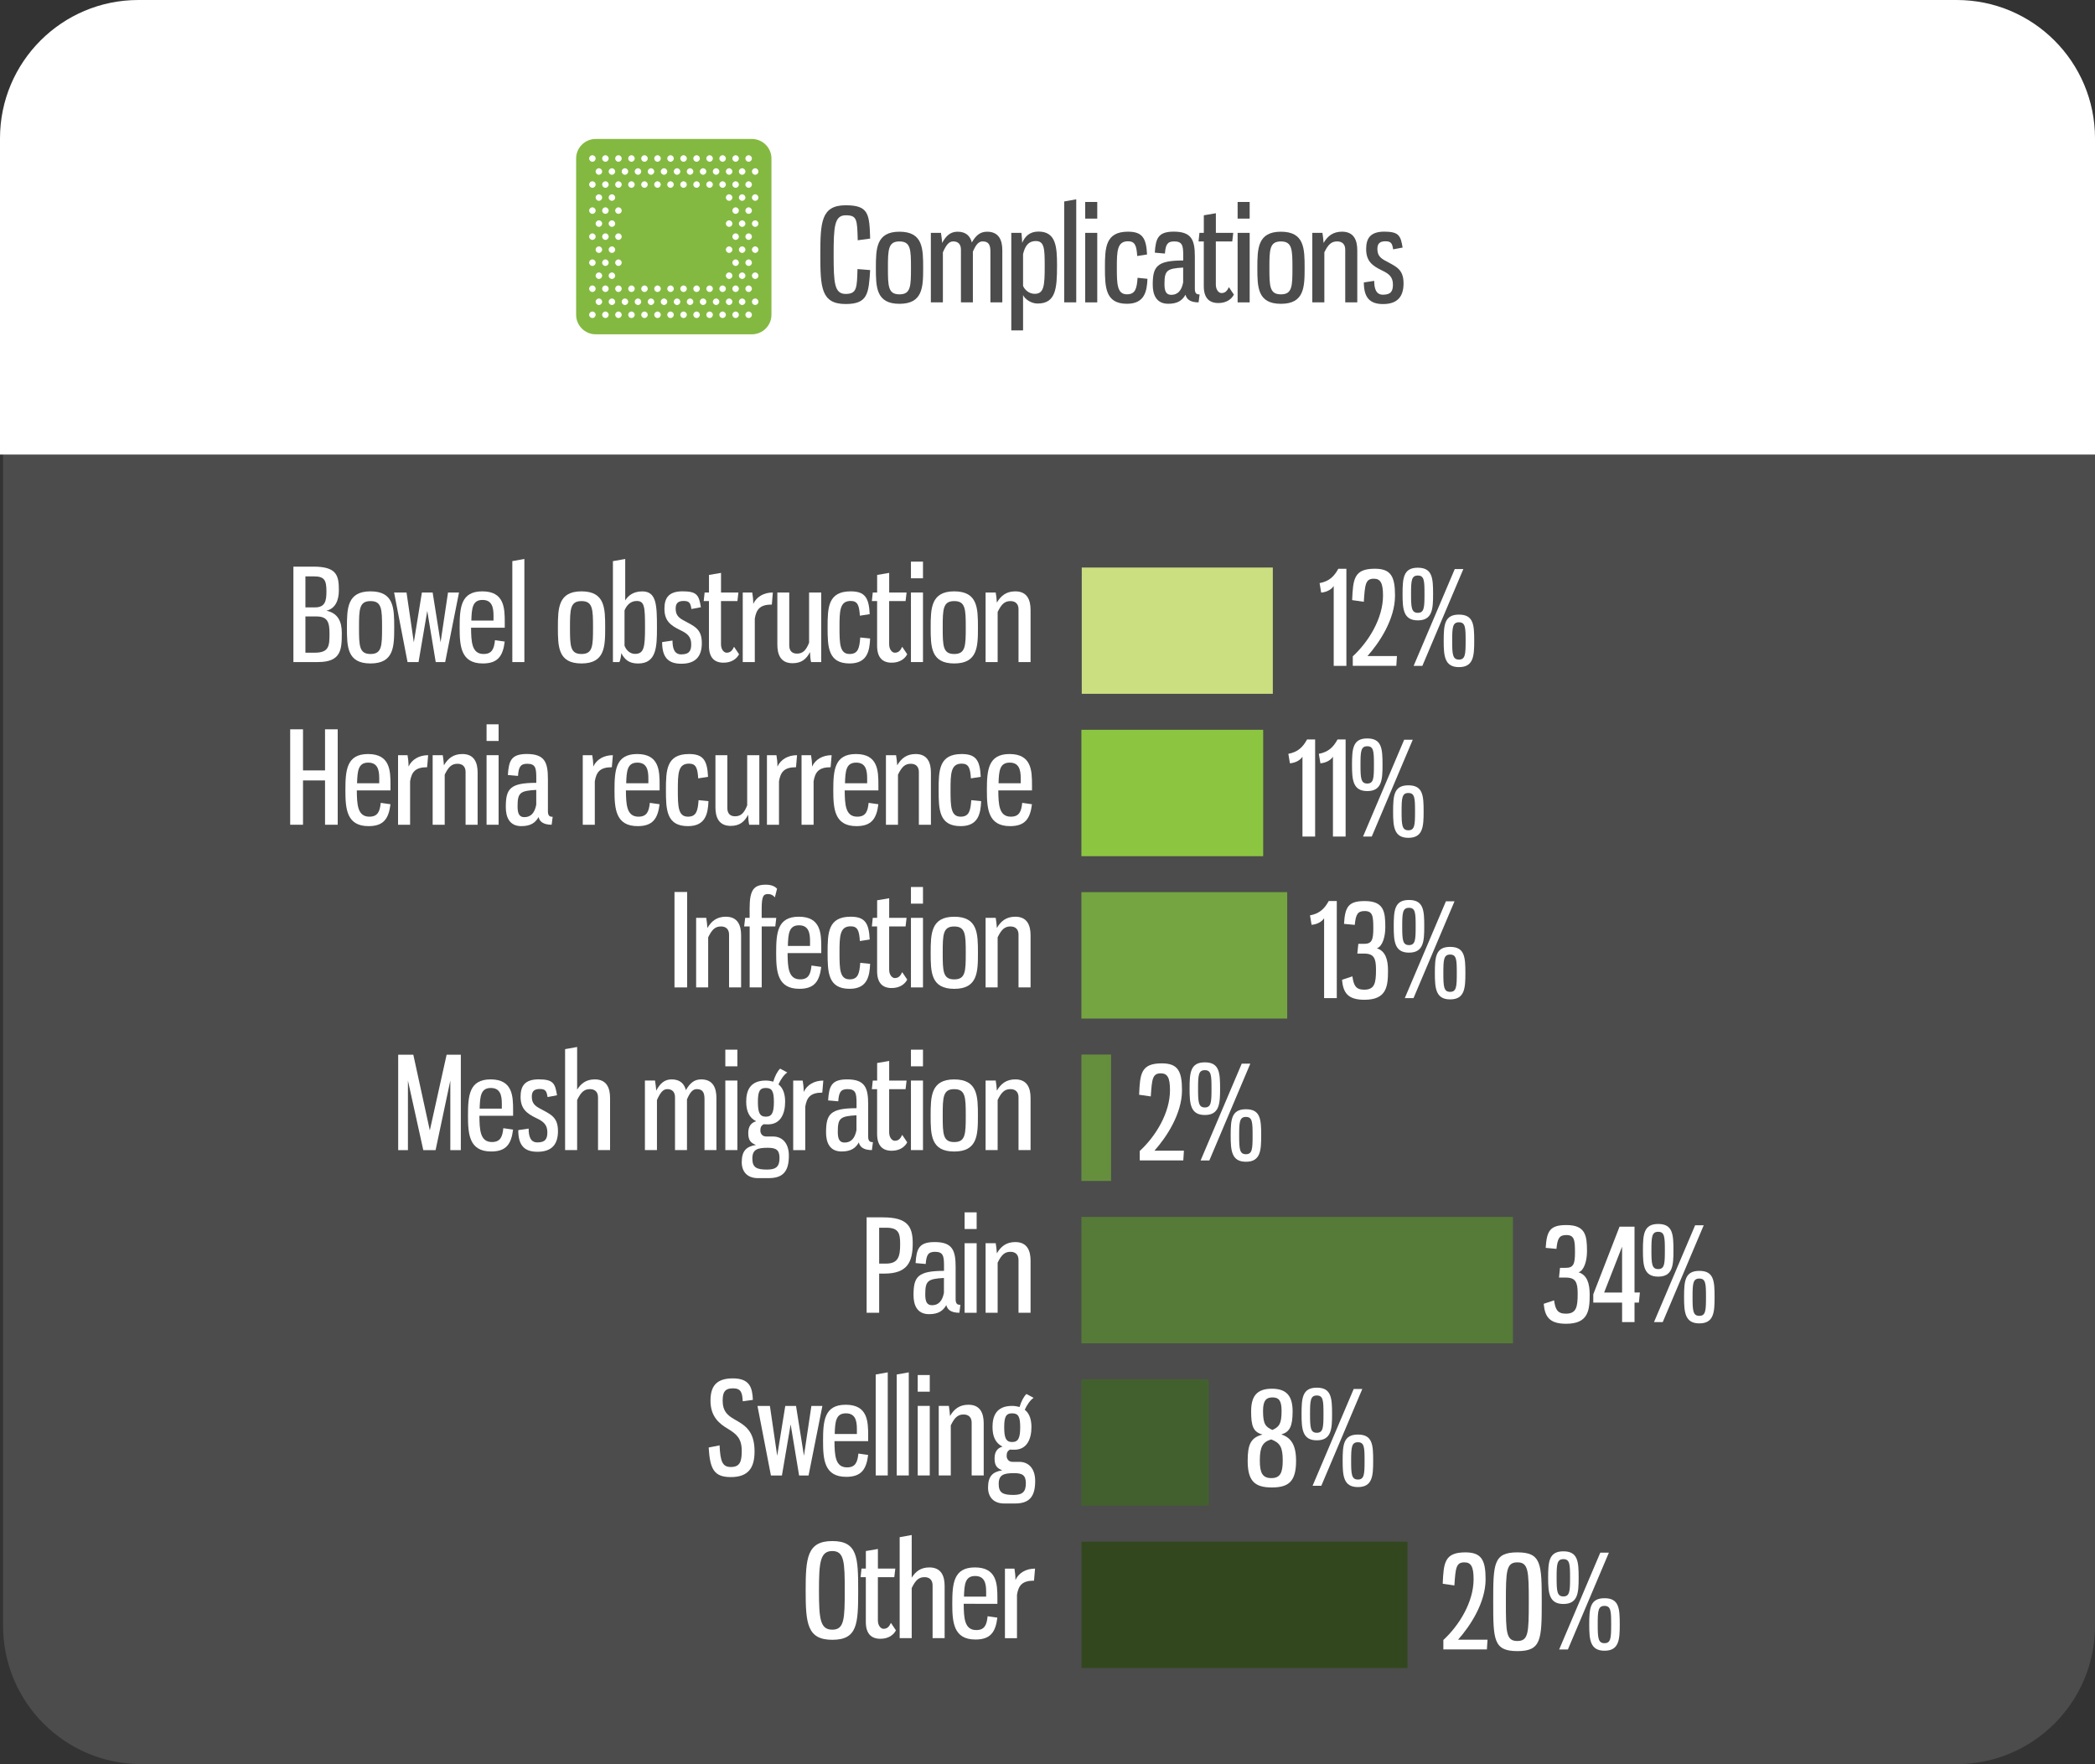 <svg xmlns="http://www.w3.org/2000/svg" xmlns:xlink="http://www.w3.org/1999/xlink" id="Layer_1" x="0px" y="0px" viewBox="0 0 600 505.24" style="enable-background:new 0 0 600 505.24;" xml:space="preserve"><rect x="0" y="0" width="600" height="505.24" fill="#333333" stroke="none"/><style type="text/css">	.st0{fill-rule:evenodd;clip-rule:evenodd;fill:#4C4C4C;}	.st1{fill-rule:evenodd;clip-rule:evenodd;fill:#FFFFFF;}	.st2{fill:#FFFFFF;}	.st3{fill-rule:evenodd;clip-rule:evenodd;fill:#CBDF80;}	.st4{fill-rule:evenodd;clip-rule:evenodd;fill:#8CC640;}	.st5{fill-rule:evenodd;clip-rule:evenodd;fill:#75A541;}	.st6{fill-rule:evenodd;clip-rule:evenodd;fill:#658F3D;}	.st7{fill-rule:evenodd;clip-rule:evenodd;fill:#567A37;}	.st8{fill-rule:evenodd;clip-rule:evenodd;fill:#42602D;}	.st9{fill-rule:evenodd;clip-rule:evenodd;fill:#33471F;}	.st10{fill:#4C4C4C;}	.st11{fill:#84B941;}</style><path id="grey_box" class="st0" d="M40.5,0.88h519.88C582.26,0.88,600,18.62,600,40.5v425.12c0,21.88-17.74,39.62-39.62,39.62H40.5 c-21.88,0-39.62-17.74-39.62-39.62V40.5C0.88,18.62,18.62,0.88,40.5,0.88L40.5,0.88z"></path><path id="white_header" class="st1" d="M39.62,0h520.76C582.26,0,600,17.74,600,39.62v90.55H0V39.62C0,17.74,17.74,0,39.62,0 L39.62,0z"></path><g>	<path class="st2" d="M84.03,162.28h5.76c6.71,0,7.26,2.6,7.26,6.75c0,2.9-0.99,5.25-3.56,5.87c3.26,0.7,4.4,3.04,4.4,6.35  c0,4.7-0.11,8.36-6.82,8.36h-7.04V162.28z M87.48,173.95h2.75c2.93,0,3.26-1.91,3.26-4.62c0-3.19-0.59-4.26-3.6-4.26h-2.42V173.95z   M87.48,186.93h2.64c4.14,0,4.25-1.94,4.25-5.54c0-3.15-0.55-4.84-3.71-4.84h-3.19V186.93z"></path>	<path class="st2" d="M112.9,179.74c0,5.43-0.07,10.27-6.79,10.27s-6.75-4.84-6.75-10.27c0-5.5,0.07-10.38,6.75-10.38  C112.87,169.36,112.9,174.24,112.9,179.74z M102.82,179.74c0,5.25,0.07,7.56,3.3,7.56c3.23,0,3.3-2.31,3.3-7.56  c0-5.28-0.07-7.59-3.3-7.59C102.89,172.15,102.82,174.46,102.82,179.74z"></path>	<path class="st2" d="M120.83,169.69h3.08l2.27,14.27l2.13-14.27h3.15l-3.96,19.92h-2.71l-2.42-14.64l-2.5,14.64h-3.15l-3.85-19.92  h3.56l2.09,14.27L120.83,169.69z"></path>	<path class="st2" d="M144.56,178.24v1.54h-9.65c0.04,4,0.18,7.52,3.59,7.52c2.42,0,3.01-1.5,3.26-3.96l2.79,0.4  c-0.51,4.11-1.94,6.27-6.27,6.27c-6.31,0-6.64-4.99-6.64-10.27c0-5.72,0.33-10.38,6.49-10.38  C144.45,169.36,144.56,174.17,144.56,178.24z M134.99,177.73h6.35v-1.47c0-2.42-0.51-4.44-3.15-4.44  C135.28,171.82,135.1,174.24,134.99,177.73z"></path>	<path class="st2" d="M146.73,189.61v-28.91l3.45-0.62v29.53H146.73z"></path>	<path class="st2" d="M173.32,179.74c0,5.43-0.07,10.27-6.79,10.27s-6.75-4.84-6.75-10.27c0-5.5,0.07-10.38,6.75-10.38  C173.29,169.36,173.32,174.24,173.32,179.74z M163.24,179.74c0,5.25,0.07,7.56,3.3,7.56c3.23,0,3.3-2.31,3.3-7.56  c0-5.28-0.07-7.59-3.3-7.59C163.31,172.15,163.24,174.46,163.24,179.74z"></path>	<path class="st2" d="M179.05,171.97c0.73-1.21,2.16-2.6,4.88-2.6c4.11,0,4.22,3.89,4.22,10.45c0,5.36-0.11,10.2-5.39,10.2  c-2.64,0-3.81-1.1-4.84-2.97c0,0.37-0.18,2.05-0.55,2.57h-1.83v-28.91l3.52-0.62V171.97z M178.86,174.83v10.09  c0.55,1.47,1.72,2.35,3.01,2.35c2.6,0,2.86-1.98,2.86-7.56c0-5.8-0.11-7.59-2.35-7.59C180.66,172.11,179.49,173.25,178.86,174.83z"></path>	<path class="st2" d="M200.73,173.91l-2.71,0.51c-0.26-1.65-0.55-2.31-2.2-2.31c-1.43,0-2.31,0.51-2.31,2.13  c0,1.47,0.44,2.42,2.02,3.3c3.23,1.8,5.47,2.42,5.47,6.64c0,3.78-1.76,5.91-5.87,5.91c-3.71,0-5.5-1.76-5.5-6.2l2.97-0.44  c0,2.13,0.48,3.96,2.5,3.96c2.35,0,2.86-1.1,2.86-2.9c0-2.2-1.17-3.12-3.12-4.04c-2.9-1.39-4.55-2.75-4.55-6.13  c0-3.01,1.14-4.99,5.21-4.99C199.63,169.36,200.18,170.46,200.73,173.91z"></path>	<path class="st2" d="M206.49,169.69h4.99l-0.29,2.46h-4.7v12.36c0,1.5,0.84,2.42,1.61,2.42c1.06,0,1.61-0.59,2.13-1.69l1.43,2.13  c-0.62,1.25-2.09,2.42-4.44,2.42c-2.64,0-4.18-1.47-4.18-4.84v-12.8h-1.5l0.26-2.46h1.25v-5.03l3.45-0.59V169.69z"></path>	<path class="st2" d="M215.44,169.69c0.18,0.99,0.29,2.09,0.29,3.26c0.95-2.05,3.04-3.26,5.61-3.26l-0.29,3.45  c-3.38,0-4.44,1.36-4.88,4.04v12.44h-3.45v-19.92H215.44z"></path>	<path class="st2" d="M231.98,186.75c-1.03,2.02-2.46,3.19-4.99,3.19c-3.48,0-4.36-2.57-4.36-5.32v-14.93h3.41v15.15  c0,1.47,0.73,2.35,2.2,2.35c1.69,0,2.6-0.92,3.48-3.12v-14.38h3.48v19.92h-2.9C232.13,189.1,231.98,187.45,231.98,186.75z"></path>	<path class="st2" d="M249.08,175.89l-2.82,0.44c-0.18-3.01-0.66-4.22-2.64-4.22c-3.12,0-3.19,2.86-3.19,7.56s0.07,7.63,2.9,7.63  c2.46,0,2.82-1.76,3.04-4.73l2.83,0.29c-0.15,3.56-0.81,7.15-5.87,7.15c-6.2,0-6.31-4.77-6.31-10.34c0-5.65,0.11-10.31,6.6-10.31  C247.68,169.36,248.86,171.12,249.08,175.89z"></path>	<path class="st2" d="M254.65,169.69h4.99l-0.29,2.46h-4.7v12.36c0,1.5,0.84,2.42,1.61,2.42c1.06,0,1.61-0.59,2.13-1.69l1.43,2.13  c-0.62,1.25-2.09,2.42-4.44,2.42c-2.64,0-4.18-1.47-4.18-4.84v-12.8h-1.5l0.26-2.46h1.25v-5.03l3.45-0.59V169.69z"></path>	<path class="st2" d="M264.34,165.62h-3.45v-4.77h3.45V165.62z M264.34,189.61h-3.45v-19.92h3.45V189.61z"></path>	<path class="st2" d="M280.08,179.74c0,5.43-0.07,10.27-6.79,10.27s-6.75-4.84-6.75-10.27c0-5.5,0.07-10.38,6.75-10.38  C280.04,169.36,280.08,174.24,280.08,179.74z M269.99,179.74c0,5.25,0.07,7.56,3.3,7.56c3.23,0,3.3-2.31,3.3-7.56  c0-5.28-0.07-7.59-3.3-7.59C270.06,172.15,269.99,174.46,269.99,179.74z"></path>	<path class="st2" d="M285.5,172.59c1.17-2.02,2.75-3.23,5.28-3.23c3.48,0,4.37,2.57,4.37,5.32v14.93h-3.45V174.5  c0-1.47-0.81-2.35-2.31-2.35c-1.69,0-2.6,0.92-3.67,3.12v14.34h-3.45v-19.92h2.9C285.29,170.24,285.47,171.89,285.5,172.59z"></path>	<path class="st2" d="M86.78,208.87v11.77h6.31v-11.77h3.63v27.33h-3.63v-12.69h-6.31v12.69h-3.67v-27.33H86.78z"></path>	<path class="st2" d="M111.84,224.83v1.54h-9.65c0.04,4,0.18,7.52,3.59,7.52c2.42,0,3.01-1.5,3.26-3.96l2.79,0.4  c-0.51,4.11-1.94,6.27-6.27,6.27c-6.31,0-6.64-4.99-6.64-10.27c0-5.72,0.33-10.38,6.49-10.38  C111.73,215.95,111.84,220.76,111.84,224.83z M102.26,224.32h6.35v-1.47c0-2.42-0.51-4.44-3.15-4.44  C102.56,218.41,102.37,220.83,102.26,224.32z"></path>	<path class="st2" d="M116.72,216.28c0.18,0.99,0.29,2.09,0.29,3.26c0.95-2.05,3.04-3.26,5.61-3.26l-0.29,3.45  c-3.38,0-4.44,1.36-4.88,4.04v12.44H114v-19.92H116.72z"></path>	<path class="st2" d="M127.14,219.18c1.17-2.02,2.75-3.23,5.28-3.23c3.48,0,4.37,2.57,4.37,5.32v14.93h-3.45v-15.11  c0-1.47-0.81-2.35-2.31-2.35c-1.69,0-2.6,0.92-3.67,3.12v14.34h-3.45v-19.92h2.9C126.92,216.83,127.1,218.48,127.14,219.18z"></path>	<path class="st2" d="M142.8,212.21h-3.45v-4.77h3.45V212.21z M142.8,236.2h-3.45v-19.92h3.45V236.2z"></path>	<path class="st2" d="M156.92,223.07v9.28c0,1.43,0.66,1.58,1.36,1.58l-0.29,2.27c-2.49,0-3.48-0.99-3.74-2.2  c-0.92,1.61-2.24,2.6-4.95,2.6c-3.49,0-4.44-2.71-4.44-5.43c0-5.21,1.1-6.97,8.73-6.97v-1.5c0-2.79-0.26-3.96-2.6-3.96  c-1.98,0-2.46,0.99-2.64,3.48l-2.9-0.26c0.26-4.15,0.99-6.02,5.46-6.02C156.01,215.95,156.92,218.34,156.92,223.07z M153.59,226.22  c-4.7,0.26-5.36,0.84-5.36,4.73c0,1.98,0.44,3.08,1.94,3.08c1.91,0,2.97-1.28,3.41-3.56V226.22z"></path>	<path class="st2" d="M169.62,216.28c0.18,0.99,0.29,2.09,0.29,3.26c0.95-2.05,3.04-3.26,5.61-3.26l-0.29,3.45  c-3.38,0-4.44,1.36-4.88,4.04v12.44h-3.45v-19.92H169.62z"></path>	<path class="st2" d="M188.91,224.83v1.54h-9.65c0.04,4,0.18,7.52,3.59,7.52c2.42,0,3.01-1.5,3.26-3.96l2.79,0.4  c-0.51,4.11-1.94,6.27-6.27,6.27c-6.31,0-6.64-4.99-6.64-10.27c0-5.72,0.33-10.38,6.49-10.38  C188.8,215.95,188.91,220.76,188.91,224.83z M179.34,224.32h6.35v-1.47c0-2.42-0.51-4.44-3.15-4.44  C179.63,218.41,179.45,220.83,179.34,224.32z"></path>	<path class="st2" d="M202.78,222.48l-2.82,0.44c-0.18-3.01-0.66-4.22-2.64-4.22c-3.12,0-3.19,2.86-3.19,7.56s0.07,7.63,2.9,7.63  c2.46,0,2.82-1.76,3.04-4.73l2.83,0.29c-0.15,3.56-0.81,7.15-5.87,7.15c-6.2,0-6.31-4.77-6.31-10.34c0-5.65,0.11-10.31,6.6-10.31  C201.39,215.95,202.56,217.71,202.78,222.48z"></path>	<path class="st2" d="M214.26,233.34c-1.03,2.02-2.46,3.19-4.99,3.19c-3.48,0-4.37-2.57-4.37-5.32v-14.93h3.41v15.15  c0,1.47,0.73,2.35,2.2,2.35c1.69,0,2.6-0.92,3.48-3.12v-14.38h3.48v19.92h-2.9C214.41,235.69,214.26,234.04,214.26,233.34z"></path>	<path class="st2" d="M222.37,216.28c0.18,0.99,0.29,2.09,0.29,3.26c0.95-2.05,3.04-3.26,5.61-3.26l-0.29,3.45  c-3.38,0-4.44,1.36-4.88,4.04v12.44h-3.45v-19.92H222.37z"></path>	<path class="st2" d="M232.28,216.28c0.18,0.99,0.29,2.09,0.29,3.26c0.95-2.05,3.04-3.26,5.61-3.26l-0.29,3.45  c-3.38,0-4.44,1.36-4.88,4.04v12.44h-3.45v-19.92H232.28z"></path>	<path class="st2" d="M251.57,224.83v1.54h-9.65c0.04,4,0.18,7.52,3.59,7.52c2.42,0,3.01-1.5,3.26-3.96l2.79,0.4  c-0.51,4.11-1.94,6.27-6.27,6.27c-6.31,0-6.64-4.99-6.64-10.27c0-5.72,0.33-10.38,6.49-10.38  C251.46,215.95,251.57,220.76,251.57,224.83z M242,224.32h6.35v-1.47c0-2.42-0.51-4.44-3.15-4.44  C242.29,218.41,242.11,220.83,242,224.32z"></path>	<path class="st2" d="M256.96,219.18c1.17-2.02,2.75-3.23,5.28-3.23c3.48,0,4.37,2.57,4.37,5.32v14.93h-3.45v-15.11  c0-1.47-0.81-2.35-2.31-2.35c-1.69,0-2.6,0.92-3.67,3.12v14.34h-3.45v-19.92h2.9C256.74,216.83,256.93,218.48,256.96,219.18z"></path>	<path class="st2" d="M280.88,222.48l-2.82,0.44c-0.18-3.01-0.66-4.22-2.64-4.22c-3.12,0-3.19,2.86-3.19,7.56s0.07,7.63,2.9,7.63  c2.46,0,2.82-1.76,3.04-4.73l2.83,0.29c-0.15,3.56-0.81,7.15-5.87,7.15c-6.2,0-6.31-4.77-6.31-10.34c0-5.65,0.11-10.31,6.6-10.31  C279.49,215.95,280.66,217.71,280.88,222.48z"></path>	<path class="st2" d="M295.56,224.83v1.54h-9.65c0.04,4,0.18,7.52,3.59,7.52c2.42,0,3.01-1.5,3.26-3.96l2.79,0.4  c-0.51,4.11-1.94,6.27-6.27,6.27c-6.31,0-6.64-4.99-6.64-10.27c0-5.72,0.33-10.38,6.49-10.38  C295.45,215.95,295.56,220.76,295.56,224.83z M285.98,224.32h6.35v-1.47c0-2.42-0.51-4.44-3.15-4.44  C286.28,218.41,286.09,220.83,285.98,224.32z"></path>	<path class="st2" d="M196.8,255.46v27.33h-3.63v-27.33H196.8z"></path>	<path class="st2" d="M202.6,265.77c1.17-2.02,2.75-3.23,5.28-3.23c3.48,0,4.37,2.57,4.37,5.32v14.93h-3.45v-15.11  c0-1.47-0.81-2.35-2.31-2.35c-1.69,0-2.6,0.92-3.67,3.12v14.34h-3.45v-19.92h2.9C202.38,263.42,202.56,265.07,202.6,265.77z"></path>	<path class="st2" d="M222.04,265.33h-3.89v17.46h-3.45v-17.46h-1.58l0.29-2.46h1.28v-2.79c0-5.28,1.25-6.71,4.66-6.71  c1.65,0,2.68,0.55,3.19,1.17l-0.62,2.46c-0.48-0.59-1.1-0.95-1.91-0.95c-1.39,0-1.87,0.55-1.87,4.37v2.46h4.18L222.04,265.33z"></path>	<path class="st2" d="M235.21,271.42v1.54h-9.65c0.04,4,0.18,7.52,3.59,7.52c2.42,0,3.01-1.5,3.26-3.96l2.79,0.4  c-0.51,4.11-1.94,6.27-6.27,6.27c-6.31,0-6.64-4.99-6.64-10.27c0-5.72,0.33-10.38,6.49-10.38  C235.1,262.54,235.21,267.35,235.21,271.42z M225.64,270.91h6.35v-1.47c0-2.42-0.51-4.44-3.15-4.44  C225.93,265,225.75,267.42,225.64,270.91z"></path>	<path class="st2" d="M249.08,269.07l-2.82,0.44c-0.18-3.01-0.66-4.22-2.64-4.22c-3.12,0-3.19,2.86-3.19,7.56s0.07,7.63,2.9,7.63  c2.46,0,2.82-1.76,3.04-4.73l2.83,0.29c-0.15,3.56-0.81,7.15-5.87,7.15c-6.2,0-6.31-4.77-6.31-10.34c0-5.65,0.11-10.31,6.6-10.31  C247.68,262.54,248.86,264.31,249.08,269.07z"></path>	<path class="st2" d="M254.65,262.87h4.99l-0.29,2.46h-4.7v12.36c0,1.5,0.84,2.42,1.61,2.42c1.06,0,1.61-0.59,2.13-1.69l1.43,2.13  c-0.62,1.25-2.09,2.42-4.44,2.42c-2.64,0-4.18-1.47-4.18-4.84v-12.8h-1.5l0.26-2.46h1.25v-5.03l3.45-0.59V262.87z"></path>	<path class="st2" d="M264.34,258.8h-3.45v-4.77h3.45V258.8z M264.34,282.79h-3.45v-19.92h3.45V282.79z"></path>	<path class="st2" d="M280.08,272.93c0,5.43-0.07,10.27-6.79,10.27s-6.75-4.84-6.75-10.27c0-5.5,0.07-10.38,6.75-10.38  C280.04,262.54,280.08,267.42,280.08,272.93z M269.99,272.93c0,5.25,0.07,7.56,3.3,7.56c3.23,0,3.3-2.31,3.3-7.56  c0-5.28-0.07-7.59-3.3-7.59C270.06,265.33,269.99,267.64,269.99,272.93z"></path>	<path class="st2" d="M285.5,265.77c1.17-2.02,2.75-3.23,5.28-3.23c3.48,0,4.37,2.57,4.37,5.32v14.93h-3.45v-15.11  c0-1.47-0.81-2.35-2.31-2.35c-1.69,0-2.6,0.92-3.67,3.12v14.34h-3.45v-19.92h2.9C285.29,263.42,285.47,265.07,285.5,265.77z"></path>	<path class="st2" d="M116.83,309.47v19.92h-2.79v-27.33h4.33l4.73,21.68l4.81-21.68h4.07v27.33h-3.01v-19.92l-4.22,19.92h-3.52  L116.83,309.47z"></path>	<path class="st2" d="M146.95,318.01v1.54h-9.65c0.04,4,0.18,7.52,3.59,7.52c2.42,0,3.01-1.5,3.26-3.96l2.79,0.4  c-0.51,4.11-1.94,6.27-6.27,6.27c-6.31,0-6.64-4.99-6.64-10.27c0-5.72,0.33-10.38,6.49-10.38  C146.84,309.14,146.95,313.94,146.95,318.01z M137.37,317.5h6.35v-1.47c0-2.42-0.51-4.44-3.15-4.44  C137.67,311.59,137.48,314.01,137.37,317.5z"></path>	<path class="st2" d="M159.53,313.68l-2.71,0.51c-0.26-1.65-0.55-2.31-2.2-2.31c-1.43,0-2.31,0.51-2.31,2.13  c0,1.47,0.44,2.42,2.02,3.3c3.23,1.8,5.47,2.42,5.47,6.64c0,3.78-1.76,5.91-5.87,5.91c-3.71,0-5.5-1.76-5.5-6.2l2.97-0.44  c0,2.13,0.48,3.96,2.5,3.96c2.35,0,2.86-1.1,2.86-2.9c0-2.2-1.17-3.12-3.12-4.04c-2.9-1.39-4.55-2.75-4.55-6.13  c0-3.01,1.14-4.99,5.21-4.99C158.43,309.14,158.98,310.23,159.53,313.68z"></path>	<path class="st2" d="M171.27,329.38v-15.11c0-1.47-0.81-2.35-2.31-2.35c-1.69,0-2.6,0.92-3.67,3.12v14.34h-3.45v-28.91l3.45-0.62  v12.21c1.1-1.72,2.53-2.93,5.06-2.93c3.48,0,4.37,2.57,4.37,5.32v14.93H171.27z"></path>	<path class="st2" d="M196.73,329.38h-3.41v-15.11c0-1.5-0.77-2.35-2.2-2.35c-1.14,0-1.94,0.81-2.97,3.12v14.34h-3.45v-19.92h2.9  c0.11,0.88,0.29,1.87,0.33,2.9c1.14-2.09,2.38-3.23,4.44-3.23c2.49,0,3.63,1.36,4.07,3.08c1.14-1.98,2.35-3.08,4.37-3.08  c3.49,0,4.37,2.57,4.37,5.32v14.93h-3.41v-14.56c0-1.87-0.48-2.9-2.2-2.9c-1.1,0-1.87,0.73-2.82,2.93V329.38z"></path>	<path class="st2" d="M211.18,305.39h-3.45v-4.77h3.45V305.39z M211.18,329.38h-3.45v-19.92h3.45V329.38z"></path>	<path class="st2" d="M219.99,322.01c-0.44,0-0.88,0-1.28-0.04c-0.66,0.37-0.95,0.84-0.95,1.8c0,0.84,0.51,1.72,1.72,1.72h1.94  c2.35,0,4.51,1.61,4.51,5.5c0,4.62-1.8,6.42-5.8,6.42h-3.08c-3.12,0-4.62-1.94-4.62-4.55c0-3.26,1.32-4.51,4.07-4.95  c-1.47-0.59-2.2-1.28-2.2-3.41c0-1.91,0.81-2.97,2.27-3.38c-2.05-1.03-2.86-2.97-2.86-5.61c0-3.01,0.99-6.05,5.61-6.05  c0.81,0,1.54,0.15,2.13,0.33c0.48-1.58,1.17-2.97,1.98-3.74l2.05,1.1c-0.99,0.66-1.94,2.09-2.53,3.41  c1.47,1.14,1.91,3.08,1.91,4.95C224.87,318.97,223.54,322.01,219.99,322.01z M219.69,334.96c2.64,0,3.56-0.92,3.56-3.34  c0-2.35-1.06-2.9-3.38-2.9c-2.97,0-4.4,0.48-4.4,3.08S216.72,334.96,219.69,334.96z M221.64,315.59c0-3.01-0.51-4-2.31-4  s-2.27,1.06-2.27,4c0,2.97,0.48,4.22,2.27,4.22C221.09,319.81,221.64,318.64,221.64,315.59z"></path>	<path class="st2" d="M229.89,309.47c0.18,0.99,0.29,2.09,0.29,3.26c0.95-2.05,3.04-3.26,5.61-3.26l-0.29,3.45  c-3.38,0-4.44,1.36-4.88,4.04v12.44h-3.45v-19.92H229.89z"></path>	<path class="st2" d="M248.64,316.25v9.28c0,1.43,0.66,1.58,1.36,1.58l-0.29,2.27c-2.49,0-3.48-0.99-3.74-2.2  c-0.92,1.61-2.24,2.6-4.95,2.6c-3.49,0-4.44-2.71-4.44-5.43c0-5.21,1.1-6.97,8.73-6.97v-1.5c0-2.79-0.26-3.96-2.6-3.96  c-1.98,0-2.46,0.99-2.64,3.49l-2.9-0.26c0.26-4.15,0.99-6.02,5.46-6.02C247.72,309.14,248.64,311.52,248.64,316.25z M245.3,319.41  c-4.7,0.26-5.36,0.84-5.36,4.73c0,1.98,0.44,3.08,1.94,3.08c1.91,0,2.97-1.28,3.41-3.56V319.41z"></path>	<path class="st2" d="M254.65,309.47h4.99l-0.29,2.46h-4.7v12.36c0,1.5,0.84,2.42,1.61,2.42c1.06,0,1.61-0.59,2.13-1.69l1.43,2.13  c-0.62,1.25-2.09,2.42-4.44,2.42c-2.64,0-4.18-1.47-4.18-4.84v-12.8h-1.5l0.26-2.46h1.25v-5.03l3.45-0.59V309.47z"></path>	<path class="st2" d="M264.34,305.39h-3.45v-4.77h3.45V305.39z M264.34,329.38h-3.45v-19.92h3.45V329.38z"></path>	<path class="st2" d="M280.07,319.52c0,5.43-0.07,10.27-6.79,10.27s-6.75-4.84-6.75-10.27c0-5.5,0.07-10.38,6.75-10.38  C280.04,309.14,280.07,314.01,280.07,319.52z M269.99,319.52c0,5.25,0.07,7.56,3.3,7.56c3.23,0,3.3-2.31,3.3-7.56  c0-5.28-0.07-7.59-3.3-7.59C270.06,311.92,269.99,314.23,269.99,319.52z"></path>	<path class="st2" d="M285.5,312.36c1.17-2.02,2.75-3.23,5.28-3.23c3.48,0,4.37,2.57,4.37,5.32v14.93h-3.45v-15.11  c0-1.47-0.81-2.35-2.31-2.35c-1.69,0-2.6,0.92-3.67,3.12v14.34h-3.45v-19.92h2.9C285.29,310.02,285.47,311.67,285.5,312.36z"></path>	<path class="st2" d="M252.93,348.65c6.93,0,8.47,2.57,8.47,7.41c0,5.39-1.54,8.69-8.11,8.69h-1.5v11.22h-3.59v-27.33H252.93z   M251.79,351.62v10.27h1.94c3.56,0,4.07-2.05,4.07-5.58c0-3.08-0.4-4.7-4-4.7H251.79z"></path>	<path class="st2" d="M273.69,362.84v9.28c0,1.43,0.66,1.58,1.36,1.58l-0.29,2.27c-2.49,0-3.48-0.99-3.74-2.2  c-0.92,1.61-2.24,2.6-4.95,2.6c-3.49,0-4.44-2.71-4.44-5.43c0-5.21,1.1-6.97,8.73-6.97v-1.5c0-2.79-0.26-3.96-2.6-3.96  c-1.98,0-2.46,0.99-2.64,3.49l-2.9-0.26c0.26-4.15,0.99-6.02,5.46-6.02C272.78,355.72,273.69,358.11,273.69,362.84z M270.35,366  c-4.7,0.26-5.36,0.84-5.36,4.73c0,1.98,0.44,3.08,1.94,3.08c1.91,0,2.97-1.28,3.41-3.56V366z"></path>	<path class="st2" d="M279.71,351.98h-3.45v-4.77h3.45V351.98z M279.71,375.97h-3.45v-19.92h3.45V375.97z"></path>	<path class="st2" d="M285.5,358.95c1.17-2.02,2.75-3.23,5.28-3.23c3.48,0,4.37,2.57,4.37,5.32v14.93h-3.45v-15.11  c0-1.47-0.81-2.35-2.31-2.35c-1.69,0-2.6,0.92-3.67,3.12v14.34h-3.45v-19.92h2.9C285.29,356.61,285.47,358.26,285.5,358.95z"></path>	<path class="st2" d="M215.62,400.92l-2.9,0.4c-0.15-2.38-0.4-3.71-2.82-3.71c-2.53,0-2.93,1.39-2.93,3.63  c0,2.83,1.32,4.07,3.3,5.21c2.94,1.69,5.83,3.19,5.83,9.24c0,4.7-1.8,7.34-6.79,7.34c-4.84,0-5.98-2.31-6.35-8.47l3.12-0.62  c0.22,4.62,0.81,6.2,3.23,6.2c2.6,0,3.12-1.54,3.12-4.58c0-3.56-1.43-4.81-3.89-6.31c-2.6-1.54-5.06-3.56-5.06-8.11  c0-3.89,1.47-6.38,6.38-6.38C214.78,394.76,215.47,397.47,215.62,400.92z"></path>	<path class="st2" d="M224.9,402.65h3.08l2.27,14.27l2.13-14.27h3.15l-3.96,19.92h-2.71l-2.42-14.64l-2.5,14.64h-3.15l-3.85-19.92  h3.56l2.09,14.27L224.9,402.65z"></path>	<path class="st2" d="M248.64,411.19v1.54h-9.65c0.04,4,0.18,7.52,3.59,7.52c2.42,0,3.01-1.5,3.26-3.96l2.79,0.4  c-0.51,4.11-1.94,6.27-6.27,6.27c-6.31,0-6.64-4.99-6.64-10.27c0-5.72,0.33-10.38,6.49-10.38  C248.53,402.31,248.64,407.12,248.64,411.19z M239.06,410.68h6.35v-1.47c0-2.42-0.51-4.44-3.15-4.44  C239.36,404.77,239.17,407.19,239.06,410.68z"></path>	<path class="st2" d="M250.8,422.56v-28.91l3.45-0.62v29.53H250.8z"></path>	<path class="st2" d="M256.82,422.56v-28.91l3.45-0.62v29.53H256.82z"></path>	<path class="st2" d="M266.28,398.57h-3.45v-4.77h3.45V398.57z M266.28,422.56h-3.45v-19.92h3.45V422.56z"></path>	<path class="st2" d="M272.08,405.54c1.17-2.02,2.75-3.23,5.28-3.23c3.48,0,4.37,2.57,4.37,5.32v14.93h-3.45v-15.11  c0-1.47-0.81-2.35-2.31-2.35c-1.69,0-2.6,0.92-3.67,3.12v14.34h-3.45v-19.92h2.9C271.86,403.2,272.04,404.85,272.08,405.54z"></path>	<path class="st2" d="M290.53,415.19c-0.44,0-0.88,0-1.28-0.04c-0.66,0.37-0.95,0.84-0.95,1.8c0,0.84,0.51,1.72,1.72,1.72h1.94  c2.35,0,4.51,1.61,4.51,5.5c0,4.62-1.8,6.42-5.8,6.42h-3.08c-3.12,0-4.62-1.94-4.62-4.55c0-3.26,1.32-4.51,4.07-4.95  c-1.47-0.59-2.2-1.28-2.2-3.41c0-1.91,0.81-2.97,2.27-3.38c-2.05-1.03-2.86-2.97-2.86-5.61c0-3.01,0.99-6.05,5.61-6.05  c0.81,0,1.54,0.15,2.13,0.33c0.48-1.58,1.17-2.97,1.98-3.74l2.05,1.1c-0.99,0.66-1.94,2.09-2.53,3.41  c1.47,1.14,1.91,3.08,1.91,4.95C295.41,412.15,294.09,415.19,290.53,415.19z M290.24,428.14c2.64,0,3.56-0.92,3.56-3.34  c0-2.35-1.06-2.9-3.38-2.9c-2.97,0-4.4,0.48-4.4,3.08S287.27,428.14,290.24,428.14z M292.18,408.77c0-3.01-0.51-4-2.31-4  s-2.27,1.06-2.27,4c0,2.97,0.48,4.22,2.27,4.22C291.63,412.99,292.18,411.82,292.18,408.77z"></path>	<path class="st2" d="M245.78,455.51c0,9.54-0.18,14.12-7.41,14.12s-7.63-4.77-7.63-14.12c0-9.28,0.4-14.16,7.63-14.16  S245.78,446.05,245.78,455.51z M234.55,455.51c0,8.11,0.33,11.22,3.82,11.22c3.45,0,3.56-3.12,3.56-11.22  c0-8.07-0.11-11.3-3.56-11.3C234.88,444.21,234.55,447.48,234.55,455.51z"></path>	<path class="st2" d="M251.42,449.24h4.99l-0.29,2.46h-4.7v12.36c0,1.5,0.84,2.42,1.61,2.42c1.06,0,1.61-0.59,2.13-1.69l1.43,2.13  c-0.62,1.25-2.09,2.42-4.44,2.42c-2.64,0-4.18-1.47-4.18-4.84v-12.8h-1.5l0.26-2.46h1.25v-5.03l3.45-0.59V449.24z"></path>	<path class="st2" d="M267.09,469.15v-15.11c0-1.47-0.81-2.35-2.31-2.35c-1.69,0-2.6,0.92-3.67,3.12v14.34h-3.45v-28.91l3.45-0.62  v12.21c1.1-1.72,2.53-2.93,5.06-2.93c3.48,0,4.37,2.57,4.37,5.32v14.93H267.09z"></path>	<path class="st2" d="M285.65,457.78v1.54H276c0.04,4,0.18,7.52,3.59,7.52c2.42,0,3.01-1.5,3.26-3.96l2.79,0.4  c-0.51,4.11-1.94,6.27-6.27,6.27c-6.31,0-6.64-4.99-6.64-10.27c0-5.72,0.33-10.38,6.49-10.38  C285.54,448.91,285.65,453.71,285.65,457.78z M276.08,457.27h6.35v-1.47c0-2.42-0.51-4.44-3.15-4.44  C276.37,451.36,276.19,453.78,276.08,457.27z"></path>	<path class="st2" d="M290.53,449.24c0.18,0.99,0.29,2.09,0.29,3.26c0.95-2.05,3.04-3.26,5.61-3.26l-0.29,3.45  c-3.38,0-4.44,1.36-4.88,4.04v12.44h-3.45v-19.92H290.53z"></path></g><g>	<path class="st2" d="M377.93,167c2.68-0.51,4.11-1.83,5.36-4.11h2.31v27.81h-3.63v-22.89c-0.48,0.84-1.8,1.76-3.59,1.91L377.93,167  z"></path>	<path class="st2" d="M390.59,172.35l-3.34-0.48c0.26-5.98,0.48-8.99,6.49-8.99c4.58,0,5.79,2.16,5.79,7.7  c0,6.71-4.4,13.39-7.89,17.31h8.44l-0.18,2.79h-12.47v-2.71c4.55-4.18,8.66-10.89,8.66-17.39c0-3.63-0.73-4.84-2.64-4.84  C391.06,165.75,390.92,167.37,390.59,172.35z"></path>	<path class="st2" d="M410.43,170.15c0,4.25-0.18,7.52-4.37,7.52c-4.15,0-4.37-3.27-4.37-7.52c0-4.59,0.22-7.56,4.37-7.56  C410.25,162.6,410.43,165.57,410.43,170.15z M404.12,170.15c0,3.81,0.11,5.36,1.94,5.36s1.91-1.54,1.91-5.36  c0-3.85-0.07-5.32-1.91-5.32S404.12,166.3,404.12,170.15z M404.86,190.7l11.78-27.73h2.46l-11.74,27.73H404.86z M422.21,183.54  c0,4.29-0.18,7.52-4.37,7.52c-4.14,0-4.37-3.23-4.37-7.52c0-4.59,0.22-7.52,4.37-7.52C422.03,176.02,422.21,178.96,422.21,183.54z   M415.9,183.54c0,3.81,0.11,5.36,1.94,5.36c1.83,0,1.91-1.54,1.91-5.36c0-3.85-0.07-5.32-1.91-5.32  C416.01,178.22,415.9,179.69,415.9,183.54z"></path></g><g>	<path class="st2" d="M368.98,215.89c2.68-0.51,4.11-1.83,5.36-4.11h2.31v27.81h-3.63v-22.89c-0.48,0.84-1.8,1.76-3.59,1.91  L368.98,215.89z"></path>	<path class="st2" d="M377.71,215.89c2.68-0.51,4.11-1.83,5.36-4.11h2.31v27.81h-3.63v-22.89c-0.48,0.84-1.8,1.76-3.59,1.91  L377.71,215.89z"></path>	<path class="st2" d="M395.95,219.04c0,4.25-0.18,7.52-4.37,7.52c-4.15,0-4.37-3.27-4.37-7.52c0-4.59,0.22-7.56,4.37-7.56  C395.76,211.49,395.95,214.46,395.95,219.04z M389.64,219.04c0,3.81,0.11,5.36,1.94,5.36s1.91-1.54,1.91-5.36  c0-3.85-0.07-5.32-1.91-5.32S389.64,215.19,389.64,219.04z M390.37,239.58l11.78-27.73h2.46l-11.74,27.73H390.37z M407.72,232.43  c0,4.29-0.18,7.52-4.37,7.52c-4.14,0-4.37-3.23-4.37-7.52c0-4.59,0.22-7.52,4.37-7.52C407.54,224.91,407.72,227.85,407.72,232.43z   M401.41,232.43c0,3.81,0.11,5.36,1.94,5.36s1.91-1.54,1.91-5.36c0-3.85-0.07-5.32-1.91-5.32S401.41,228.58,401.41,232.43z"></path></g><g>	<path class="st2" d="M375.18,262.16c2.68-0.51,4.11-1.83,5.36-4.11h2.31v27.8h-3.63v-22.89c-0.48,0.84-1.8,1.76-3.59,1.91  L375.18,262.16z"></path>	<path class="st2" d="M396.75,265.57c0,2.6-0.77,5.47-2.42,6.02c2.46,0.77,3.19,3.23,3.19,6.38c0,4.55-0.4,8.36-6.75,8.36  c-4.92,0-6.09-2.16-6.42-5.72l2.97-0.99c0.37,2.5,0.88,3.82,3.38,3.82c3.01,0,3.38-1.91,3.38-5.72c0-3.23-0.55-4.62-3.41-4.62  h-1.94l0.29-2.79h1.65c2.16,0,2.64-1.03,2.64-4.4c0-3.56-0.18-4.99-2.49-4.99c-2.02,0-2.53,0.99-2.82,3.96l-3.08-0.29  c0.29-4.88,1.25-6.53,5.91-6.53C396.35,258.05,396.75,261.09,396.75,265.57z"></path>	<path class="st2" d="M407.9,265.31c0,4.25-0.18,7.52-4.37,7.52c-4.15,0-4.37-3.26-4.37-7.52c0-4.58,0.22-7.56,4.37-7.56  C407.72,257.75,407.9,260.72,407.9,265.31z M401.59,265.31c0,3.82,0.11,5.36,1.94,5.36s1.91-1.54,1.91-5.36  c0-3.85-0.07-5.32-1.91-5.32S401.59,261.46,401.59,265.31z M402.33,285.85l11.78-27.73h2.46l-11.74,27.73H402.33z M419.68,278.7  c0,4.29-0.18,7.52-4.37,7.52c-4.14,0-4.37-3.23-4.37-7.52c0-4.58,0.22-7.52,4.37-7.52C419.49,271.18,419.68,274.11,419.68,278.7z   M413.37,278.7c0,3.82,0.11,5.36,1.94,5.36c1.83,0,1.91-1.54,1.91-5.36c0-3.85-0.07-5.32-1.91-5.32  C413.48,273.38,413.37,274.85,413.37,278.7z"></path></g><g>	<path class="st2" d="M329.58,314.01l-3.34-0.48c0.26-5.98,0.48-8.99,6.49-8.99c4.58,0,5.79,2.16,5.79,7.7  c0,6.71-4.4,13.39-7.89,17.31h8.44l-0.18,2.79h-12.47v-2.71c4.55-4.18,8.66-10.89,8.66-17.39c0-3.63-0.73-4.84-2.64-4.84  C330.06,307.41,329.91,309.02,329.58,314.01z"></path>	<path class="st2" d="M349.43,311.81c0,4.25-0.18,7.52-4.37,7.52c-4.15,0-4.37-3.26-4.37-7.52c0-4.58,0.22-7.56,4.37-7.56  C349.24,304.25,349.43,307.22,349.43,311.81z M343.12,311.81c0,3.82,0.11,5.36,1.94,5.36s1.91-1.54,1.91-5.36  c0-3.85-0.07-5.32-1.91-5.32S343.12,307.96,343.12,311.81z M343.85,332.35l11.78-27.73h2.46l-11.74,27.73H343.85z M361.2,325.2  c0,4.29-0.18,7.52-4.37,7.52c-4.14,0-4.37-3.23-4.37-7.52c0-4.58,0.22-7.52,4.37-7.52C361.02,317.68,361.2,320.61,361.2,325.2z   M354.89,325.2c0,3.82,0.11,5.36,1.94,5.36c1.83,0,1.91-1.54,1.91-5.36c0-3.85-0.07-5.32-1.91-5.32  C355,319.88,354.89,321.35,354.89,325.2z"></path></g><g>	<path class="st2" d="M454.51,358.36c0,2.6-0.77,5.47-2.42,6.02c2.46,0.77,3.19,3.23,3.19,6.38c0,4.55-0.4,8.36-6.75,8.36  c-4.92,0-6.09-2.16-6.42-5.72l2.97-0.99c0.37,2.5,0.88,3.82,3.38,3.82c3.01,0,3.38-1.91,3.38-5.72c0-3.23-0.55-4.62-3.41-4.62  h-1.94l0.29-2.79h1.65c2.16,0,2.64-1.03,2.64-4.4c0-3.56-0.18-4.99-2.49-4.99c-2.02,0-2.53,0.99-2.82,3.96l-3.08-0.29  c0.29-4.88,1.25-6.53,5.91-6.53C454.11,350.84,454.51,353.88,454.51,358.36z"></path>	<path class="st2" d="M456.31,370.68l7.52-19.37h4.29v18.85h1.54l-0.29,2.9h-1.25v5.58h-3.56v-5.58h-8.25V370.68z M464.56,370.17  v-13.13l-5.14,13.13H464.56z"></path>	<path class="st2" d="M479.27,358.1c0,4.25-0.18,7.52-4.37,7.52c-4.15,0-4.37-3.26-4.37-7.52c0-4.58,0.22-7.56,4.37-7.56  C479.09,350.54,479.27,353.52,479.27,358.1z M472.96,358.1c0,3.82,0.11,5.36,1.94,5.36s1.91-1.54,1.91-5.36  c0-3.85-0.07-5.32-1.91-5.32S472.96,354.25,472.96,358.1z M473.7,378.64l11.78-27.73h2.46l-11.74,27.73H473.7z M491.05,371.49  c0,4.29-0.18,7.52-4.37,7.52c-4.14,0-4.37-3.23-4.37-7.52c0-4.58,0.22-7.52,4.37-7.52C490.87,363.97,491.05,366.9,491.05,371.49z   M484.74,371.49c0,3.82,0.11,5.36,1.94,5.36c1.83,0,1.91-1.54,1.91-5.36c0-3.85-0.07-5.32-1.91-5.32  C484.85,366.17,484.74,367.64,484.74,371.49z"></path></g><g>	<path class="st2" d="M371.19,418.37c0,5.8-2.02,7.63-6.93,7.63c-4.92,0-6.93-1.83-6.93-7.63c0-4.58,0.81-6.64,4.25-7.52  c-2.64-0.73-3.26-2.35-3.26-6.64c0-4.11,1.43-6.49,5.94-6.49c4.37,0,5.94,2.27,5.94,6.49c0,4.29-0.84,5.91-3.23,6.6  C369.72,411.73,371.19,413.78,371.19,418.37z M360.81,418.26c0,3.48,0.7,5.06,3.3,5.06s3.26-1.61,3.26-5.06  c0-3.85-0.81-5.06-3.3-6.02C361.65,412.97,360.81,414.33,360.81,418.26z M367.04,404.1c0-2.86-0.7-3.89-2.6-3.89  s-2.71,1.03-2.71,3.89c0,3.78,0.73,4.55,2.68,5.43C366.27,408.65,367.04,407.95,367.04,404.1z"></path>	<path class="st2" d="M381.5,404.98c0,4.25-0.18,7.52-4.37,7.52c-4.15,0-4.37-3.26-4.37-7.52c0-4.58,0.22-7.56,4.37-7.56  C381.31,397.42,381.5,400.39,381.5,404.98z M375.19,404.98c0,3.82,0.11,5.36,1.94,5.36s1.91-1.54,1.91-5.36  c0-3.85-0.07-5.32-1.91-5.32S375.19,401.13,375.19,404.98z M375.92,425.52l11.78-27.73h2.46l-11.74,27.73H375.92z M393.27,418.37  c0,4.29-0.18,7.52-4.37,7.52c-4.14,0-4.37-3.23-4.37-7.52c0-4.58,0.22-7.52,4.37-7.52C393.09,410.85,393.27,413.78,393.27,418.37z   M386.96,418.37c0,3.82,0.11,5.36,1.94,5.36c1.83,0,1.91-1.54,1.91-5.36c0-3.85-0.07-5.32-1.91-5.32  C387.07,413.05,386.96,414.52,386.96,418.37z"></path></g><g>	<path class="st2" d="M416.53,454.06l-3.34-0.48c0.26-5.98,0.48-8.99,6.49-8.99c4.58,0,5.79,2.16,5.79,7.7  c0,6.71-4.4,13.39-7.89,17.31h8.44l-0.18,2.79h-12.47v-2.71c4.55-4.18,8.66-10.89,8.66-17.39c0-3.63-0.73-4.84-2.64-4.84  C417.01,447.45,416.86,449.07,416.53,454.06z"></path>	<path class="st2" d="M441.55,458.75c0,10.89-0.15,14.12-6.97,14.12c-6.86,0-6.93-3.26-6.93-14.12c0-10.89,0.07-14.16,6.93-14.16  C441.4,444.59,441.55,447.82,441.55,458.75z M431.28,458.75c0,8.84,0.07,11.22,3.3,11.22c3.16,0,3.26-2.38,3.26-11.22  c0-8.84-0.11-11.3-3.26-11.3C431.39,447.45,431.28,449.91,431.28,458.75z"></path>	<path class="st2" d="M452.12,451.85c0,4.25-0.18,7.52-4.37,7.52c-4.15,0-4.37-3.26-4.37-7.52c0-4.58,0.22-7.56,4.37-7.56  C451.93,444.3,452.12,447.27,452.12,451.85z M445.81,451.85c0,3.82,0.11,5.36,1.94,5.36s1.91-1.54,1.91-5.36  c0-3.85-0.07-5.32-1.91-5.32S445.81,448,445.81,451.85z M446.54,472.4l11.78-27.73h2.46l-11.74,27.73H446.54z M463.89,465.24  c0,4.29-0.18,7.52-4.37,7.52c-4.14,0-4.37-3.23-4.37-7.52c0-4.58,0.22-7.52,4.37-7.52C463.71,457.72,463.89,460.66,463.89,465.24z   M457.58,465.24c0,3.82,0.11,5.36,1.94,5.36s1.91-1.54,1.91-5.36c0-3.85-0.07-5.32-1.91-5.32S457.58,461.39,457.58,465.24z"></path></g><polygon class="st3" points="309.81,162.54 364.53,162.54 364.53,198.7 309.81,198.7 309.81,162.54 "></polygon><polygon class="st4" points="309.71,209.01 361.77,209.01 361.77,245.21 309.71,245.21 309.71,209.01 "></polygon><polygon class="st5" points="309.71,255.51 368.65,255.51 368.65,291.71 309.71,291.71 309.71,255.51 "></polygon><polygon class="st6" points="309.71,302.02 318.21,302.02 318.21,338.22 309.71,338.22 309.71,302.02 "></polygon><polygon class="st7" points="309.71,348.52 433.31,348.52 433.31,384.72 309.71,384.72 309.71,348.52 "></polygon><polygon class="st8" points="309.71,395.03 346.18,395.03 346.18,431.23 309.71,431.23 309.71,395.03 "></polygon><polygon class="st9" points="309.71,441.53 403.1,441.53 403.1,477.73 309.71,477.73 309.71,441.53 "></polygon><g>	<g>		<path class="st10" d="M238.75,72.96c0,8.11,0.22,11.22,3.45,11.22c3.23,0,3.23-1.76,3.38-7.12l3.63,0.29   c-0.44,6.6-0.59,9.72-7.01,9.72c-7.04,0-7.26-4.77-7.26-14.12c0-9.28,0.22-14.16,7.26-14.16c6.6,0,6.79,2.49,7.01,9.54l-3.56,0.48   c-0.15-6.05-0.22-7.15-3.45-7.15C238.97,61.66,238.75,64.92,238.75,72.96z"></path>		<path class="st10" d="M264.39,76.74c0,5.43-0.07,10.27-6.79,10.27s-6.75-4.84-6.75-10.27c0-5.5,0.07-10.38,6.75-10.38   C264.35,66.36,264.39,71.23,264.39,76.74z M254.3,76.74c0,5.25,0.07,7.56,3.3,7.56c3.23,0,3.3-2.31,3.3-7.56   c0-5.28-0.07-7.59-3.3-7.59C254.38,69.14,254.3,71.45,254.3,76.74z"></path>		<path class="st10" d="M278.62,86.6h-3.41V71.49c0-1.5-0.77-2.35-2.2-2.35c-1.14,0-1.94,0.81-2.97,3.12V86.6h-3.45V66.69h2.9   c0.11,0.88,0.29,1.87,0.33,2.9c1.14-2.09,2.38-3.23,4.44-3.23c2.49,0,3.63,1.36,4.07,3.08c1.14-1.98,2.35-3.08,4.36-3.08   c3.49,0,4.37,2.57,4.37,5.32V86.6h-3.41V72.04c0-1.87-0.48-2.9-2.2-2.9c-1.1,0-1.87,0.73-2.82,2.93V86.6z"></path>		<path class="st10" d="M289.63,66.69h2.9c0.11,0.95,0.18,1.91,0.22,2.86c0.81-1.87,2.16-3.23,4.66-3.23c5.06,0,5.32,4.44,5.32,9.72   c0,6.64-0.37,10.89-5.58,10.89c-1.8,0-3.59-1.21-4.15-2.42v10.12h-3.37V66.69z M299.2,76.19c0-4.88-0.07-7.15-2.53-7.15   c-2.31,0-3.16,1.65-3.67,3.74v9.1c0.44,1.06,1.65,2.27,3.34,2.27C299.02,84.15,299.2,81.76,299.2,76.19z"></path>		<path class="st10" d="M304.78,86.6V57.7l3.45-0.62V86.6H304.78z"></path>		<path class="st10" d="M314.25,62.61h-3.45v-4.77h3.45V62.61z M314.25,86.6h-3.45V66.69h3.45V86.6z"></path>		<path class="st10" d="M328.51,72.88l-2.82,0.44c-0.18-3.01-0.66-4.22-2.64-4.22c-3.12,0-3.19,2.86-3.19,7.56s0.07,7.63,2.9,7.63   c2.46,0,2.82-1.76,3.04-4.73l2.83,0.29c-0.15,3.56-0.81,7.15-5.87,7.15c-6.2,0-6.31-4.77-6.31-10.34c0-5.65,0.11-10.31,6.6-10.31   C327.12,66.36,328.29,68.12,328.51,72.88z"></path>		<path class="st10" d="M342.2,73.47v9.28c0,1.43,0.66,1.58,1.36,1.58l-0.29,2.27c-2.49,0-3.48-0.99-3.74-2.2   c-0.92,1.61-2.24,2.6-4.95,2.6c-3.49,0-4.44-2.71-4.44-5.43c0-5.21,1.1-6.97,8.73-6.97v-1.5c0-2.79-0.26-3.96-2.6-3.96   c-1.98,0-2.46,0.99-2.64,3.48l-2.9-0.26c0.26-4.15,0.99-6.02,5.46-6.02C341.28,66.36,342.2,68.74,342.2,73.47z M338.86,76.63   c-4.7,0.26-5.36,0.84-5.36,4.73c0,1.98,0.44,3.08,1.94,3.08c1.91,0,2.97-1.28,3.41-3.56V76.63z"></path>		<path class="st10" d="M348.21,66.69h4.99l-0.29,2.46h-4.7v12.36c0,1.5,0.84,2.42,1.61,2.42c1.06,0,1.61-0.59,2.13-1.69l1.43,2.13   c-0.62,1.25-2.09,2.42-4.44,2.42c-2.64,0-4.18-1.47-4.18-4.84v-12.8h-1.5l0.26-2.46h1.25v-5.03l3.45-0.59V66.69z"></path>		<path class="st10" d="M357.9,62.61h-3.45v-4.77h3.45V62.61z M357.9,86.6h-3.45V66.69h3.45V86.6z"></path>		<path class="st10" d="M373.64,76.74c0,5.43-0.07,10.27-6.79,10.27s-6.75-4.84-6.75-10.27c0-5.5,0.07-10.38,6.75-10.38   C373.6,66.36,373.64,71.23,373.64,76.74z M363.55,76.74c0,5.25,0.07,7.56,3.3,7.56c3.23,0,3.3-2.31,3.3-7.56   c0-5.28-0.07-7.59-3.3-7.59C363.62,69.14,363.55,71.45,363.55,76.74z"></path>		<path class="st10" d="M379.07,69.58c1.17-2.02,2.75-3.23,5.28-3.23c3.48,0,4.37,2.57,4.37,5.32V86.6h-3.45V71.49   c0-1.47-0.81-2.35-2.31-2.35c-1.69,0-2.6,0.92-3.67,3.12V86.6h-3.45V66.69h2.9C378.85,67.24,379.03,68.89,379.07,69.58z"></path>		<path class="st10" d="M401.7,70.9l-2.71,0.51c-0.26-1.65-0.55-2.31-2.2-2.31c-1.43,0-2.31,0.51-2.31,2.13   c0,1.47,0.44,2.42,2.02,3.3c3.23,1.8,5.47,2.42,5.47,6.64c0,3.78-1.76,5.91-5.87,5.91c-3.71,0-5.5-1.76-5.5-6.2l2.97-0.44   c0,2.13,0.48,3.96,2.5,3.96c2.35,0,2.86-1.1,2.86-2.9c0-2.2-1.17-3.12-3.12-4.04c-2.9-1.39-4.55-2.75-4.55-6.13   c0-3.01,1.14-4.99,5.21-4.99C400.6,66.36,401.15,67.46,401.7,70.9z"></path>	</g></g><path id="Mesh_1_" class="st11" d="M215.35,39.8h-44.76c-3.08,0-5.59,2.52-5.59,5.59v44.76c0,3.08,2.52,5.59,5.59,5.59h44.76 c3.08,0,5.59-2.52,5.59-5.59V45.39C220.94,42.32,218.42,39.8,215.35,39.8z M214.41,44.46c0.51,0,0.93,0.42,0.93,0.93 c0,0.51-0.42,0.93-0.93,0.93s-0.93-0.42-0.93-0.93C213.48,44.88,213.9,44.46,214.41,44.46z M204.16,82.69 c0,0.51-0.42,0.93-0.93,0.93c-0.51,0-0.93-0.42-0.93-0.93c0-0.51,0.42-0.93,0.93-0.93C203.74,81.76,204.16,82.17,204.16,82.69z  M200.43,82.69c0,0.51-0.42,0.93-0.93,0.93c-0.51,0-0.93-0.42-0.93-0.93c0-0.51,0.42-0.93,0.93-0.93 C200.01,81.76,200.43,82.17,200.43,82.69z M196.7,82.69c0,0.51-0.42,0.93-0.93,0.93c-0.51,0-0.93-0.42-0.93-0.93 c0-0.51,0.42-0.93,0.93-0.93C196.28,81.76,196.7,82.17,196.7,82.69z M192.97,82.69c0,0.51-0.42,0.93-0.93,0.93 c-0.51,0-0.93-0.42-0.93-0.93c0-0.51,0.42-0.93,0.93-0.93C192.55,81.76,192.97,82.17,192.97,82.69z M189.24,82.69 c0,0.51-0.42,0.93-0.93,0.93c-0.51,0-0.93-0.42-0.93-0.93c0-0.51,0.42-0.93,0.93-0.93C188.82,81.76,189.24,82.17,189.24,82.69z  M185.51,82.69c0,0.51-0.42,0.93-0.93,0.93c-0.51,0-0.93-0.42-0.93-0.93c0-0.51,0.42-0.93,0.93-0.93 C185.09,81.76,185.51,82.17,185.51,82.69z M181.78,82.69c0,0.51-0.42,0.93-0.93,0.93c-0.51,0-0.93-0.42-0.93-0.93 c0-0.51,0.42-0.93,0.93-0.93C181.36,81.76,181.78,82.17,181.78,82.69z M179.91,52.85c0-0.51,0.42-0.93,0.93-0.93 c0.51,0,0.93,0.42,0.93,0.93s-0.42,0.93-0.93,0.93C180.33,53.78,179.91,53.37,179.91,52.85z M183.64,52.85 c0-0.51,0.42-0.93,0.93-0.93c0.51,0,0.93,0.42,0.93,0.93s-0.42,0.93-0.93,0.93C184.06,53.78,183.64,53.37,183.64,52.85z  M187.37,52.85c0-0.51,0.42-0.93,0.93-0.93c0.51,0,0.93,0.42,0.93,0.93s-0.42,0.93-0.93,0.93 C187.79,53.78,187.37,53.37,187.37,52.85z M191.1,52.85c0-0.51,0.42-0.93,0.93-0.93c0.51,0,0.93,0.42,0.93,0.93 s-0.42,0.93-0.93,0.93C191.52,53.78,191.1,53.37,191.1,52.85z M194.83,52.85c0-0.51,0.42-0.93,0.93-0.93c0.51,0,0.93,0.42,0.93,0.93 s-0.42,0.93-0.93,0.93C195.25,53.78,194.83,53.37,194.83,52.85z M198.56,52.85c0-0.51,0.42-0.93,0.93-0.93 c0.51,0,0.93,0.42,0.93,0.93s-0.42,0.93-0.93,0.93C198.98,53.78,198.56,53.37,198.56,52.85z M202.29,52.85 c0-0.51,0.42-0.93,0.93-0.93c0.51,0,0.93,0.42,0.93,0.93s-0.42,0.93-0.93,0.93C202.71,53.78,202.29,53.37,202.29,52.85z  M206.95,81.76c0.51,0,0.93,0.42,0.93,0.93c0,0.51-0.42,0.93-0.93,0.93c-0.51,0-0.93-0.42-0.93-0.93 C206.02,82.17,206.44,81.76,206.95,81.76z M206.95,53.78c-0.51,0-0.93-0.42-0.93-0.93s0.42-0.93,0.93-0.93 c0.51,0,0.93,0.42,0.93,0.93S207.47,53.78,206.95,53.78z M208.82,64.97c-0.51,0-0.93-0.42-0.93-0.93c0-0.51,0.42-0.93,0.93-0.93 c0.51,0,0.93,0.42,0.93,0.93C209.75,64.56,209.33,64.97,208.82,64.97z M209.75,71.5c0,0.51-0.42,0.93-0.93,0.93 c-0.51,0-0.93-0.42-0.93-0.93c0-0.51,0.42-0.93,0.93-0.93C209.33,70.57,209.75,70.99,209.75,71.5z M210.68,66.84 c0.52,0,0.93,0.42,0.93,0.93c0,0.51-0.42,0.93-0.93,0.93c-0.51,0-0.93-0.42-0.93-0.93C209.75,67.26,210.17,66.84,210.68,66.84z  M212.55,70.57c0.51,0,0.93,0.42,0.93,0.93c0,0.51-0.42,0.93-0.93,0.93c-0.51,0-0.93-0.42-0.93-0.93 C211.62,70.99,212.03,70.57,212.55,70.57z M212.55,64.97c-0.51,0-0.93-0.42-0.93-0.93c0-0.51,0.42-0.93,0.93-0.93 c0.51,0,0.93,0.42,0.93,0.93C213.48,64.56,213.06,64.97,212.55,64.97z M212.55,57.51c-0.51,0-0.93-0.42-0.93-0.93 c0-0.51,0.42-0.93,0.93-0.93c0.51,0,0.93,0.42,0.93,0.93C213.48,57.1,213.06,57.51,212.55,57.51z M210.68,53.78 c-0.51,0-0.93-0.42-0.93-0.93s0.42-0.93,0.93-0.93c0.52,0,0.93,0.42,0.93,0.93S211.2,53.78,210.68,53.78z M210.68,59.38 c0.52,0,0.93,0.42,0.93,0.93c0,0.51-0.42,0.93-0.93,0.93c-0.51,0-0.93-0.42-0.93-0.93C209.75,59.8,210.17,59.38,210.68,59.38z  M208.82,57.51c-0.51,0-0.93-0.42-0.93-0.93c0-0.51,0.42-0.93,0.93-0.93c0.51,0,0.93,0.42,0.93,0.93 C209.75,57.1,209.33,57.51,208.82,57.51z M208.82,78.03c0.51,0,0.93,0.42,0.93,0.93s-0.42,0.93-0.93,0.93 c-0.51,0-0.93-0.42-0.93-0.93S208.3,78.03,208.82,78.03z M210.68,81.76c0.52,0,0.93,0.42,0.93,0.93c0,0.51-0.42,0.93-0.93,0.93 c-0.51,0-0.93-0.42-0.93-0.93C209.75,82.17,210.17,81.76,210.68,81.76z M210.68,76.16c-0.51,0-0.93-0.42-0.93-0.93 c0-0.51,0.42-0.93,0.93-0.93c0.52,0,0.93,0.42,0.93,0.93C211.62,75.74,211.2,76.16,210.68,76.16z M212.55,78.03 c0.51,0,0.93,0.42,0.93,0.93s-0.42,0.93-0.93,0.93c-0.51,0-0.93-0.42-0.93-0.93S212.03,78.03,212.55,78.03z M214.41,81.76 c0.51,0,0.93,0.42,0.93,0.93c0,0.51-0.42,0.93-0.93,0.93s-0.93-0.42-0.93-0.93C213.48,82.17,213.9,81.76,214.41,81.76z  M214.41,76.16c-0.51,0-0.93-0.42-0.93-0.93c0-0.51,0.42-0.93,0.93-0.93s0.93,0.42,0.93,0.93 C215.35,75.74,214.93,76.16,214.41,76.16z M214.41,68.7c-0.51,0-0.93-0.42-0.93-0.93c0-0.51,0.42-0.93,0.93-0.93 s0.93,0.42,0.93,0.93C215.35,68.29,214.93,68.7,214.41,68.7z M214.41,61.24c-0.51,0-0.93-0.42-0.93-0.93c0-0.51,0.42-0.93,0.93-0.93 s0.93,0.42,0.93,0.93C215.35,60.83,214.93,61.24,214.41,61.24z M214.41,53.78c-0.51,0-0.93-0.42-0.93-0.93s0.42-0.93,0.93-0.93 s0.93,0.42,0.93,0.93S214.93,53.78,214.41,53.78z M212.55,48.19c0.51,0,0.93,0.42,0.93,0.93c0,0.51-0.42,0.93-0.93,0.93 c-0.51,0-0.93-0.42-0.93-0.93C211.62,48.61,212.03,48.19,212.55,48.19z M210.68,44.46c0.52,0,0.93,0.42,0.93,0.93 c0,0.51-0.42,0.93-0.93,0.93c-0.51,0-0.93-0.42-0.93-0.93C209.75,44.88,210.17,44.46,210.68,44.46z M208.82,48.19 c0.51,0,0.93,0.42,0.93,0.93c0,0.51-0.42,0.93-0.93,0.93c-0.51,0-0.93-0.42-0.93-0.93C207.89,48.61,208.3,48.19,208.82,48.19z  M206.95,44.46c0.51,0,0.93,0.42,0.93,0.93c0,0.51-0.42,0.93-0.93,0.93c-0.51,0-0.93-0.42-0.93-0.93 C206.02,44.88,206.44,44.46,206.95,44.46z M205.09,48.19c0.51,0,0.93,0.42,0.93,0.93c0,0.51-0.42,0.93-0.93,0.93 c-0.51,0-0.93-0.42-0.93-0.93C204.16,48.61,204.57,48.19,205.09,48.19z M203.23,44.46c0.51,0,0.93,0.42,0.93,0.93 c0,0.51-0.42,0.93-0.93,0.93c-0.51,0-0.93-0.42-0.93-0.93C202.29,44.88,202.71,44.46,203.23,44.46z M201.36,48.19 c0.52,0,0.93,0.42,0.93,0.93c0,0.51-0.42,0.93-0.93,0.93c-0.51,0-0.93-0.42-0.93-0.93C200.43,48.61,200.85,48.19,201.36,48.19z  M199.5,44.46c0.51,0,0.93,0.42,0.93,0.93c0,0.51-0.42,0.93-0.93,0.93c-0.51,0-0.93-0.42-0.93-0.93 C198.56,44.88,198.98,44.46,199.5,44.46z M197.63,48.19c0.51,0,0.93,0.42,0.93,0.93c0,0.51-0.42,0.93-0.93,0.93 c-0.51,0-0.93-0.42-0.93-0.93C196.7,48.61,197.12,48.19,197.63,48.19z M195.77,44.46c0.51,0,0.93,0.42,0.93,0.93 c0,0.51-0.42,0.93-0.93,0.93c-0.51,0-0.93-0.42-0.93-0.93C194.83,44.88,195.25,44.46,195.77,44.46z M193.9,48.19 c0.51,0,0.93,0.42,0.93,0.93c0,0.51-0.42,0.93-0.93,0.93c-0.51,0-0.93-0.42-0.93-0.93C192.97,48.61,193.39,48.19,193.9,48.19z  M192.04,44.46c0.51,0,0.93,0.42,0.93,0.93c0,0.51-0.42,0.93-0.93,0.93c-0.51,0-0.93-0.42-0.93-0.93 C191.1,44.88,191.52,44.46,192.04,44.46z M190.17,48.19c0.51,0,0.93,0.42,0.93,0.93c0,0.51-0.42,0.93-0.93,0.93 c-0.51,0-0.93-0.42-0.93-0.93C189.24,48.61,189.66,48.19,190.17,48.19z M188.31,44.46c0.51,0,0.93,0.42,0.93,0.93 c0,0.51-0.42,0.93-0.93,0.93c-0.51,0-0.93-0.42-0.93-0.93C187.37,44.88,187.79,44.46,188.31,44.46z M186.44,48.19 c0.52,0,0.93,0.42,0.93,0.93c0,0.51-0.42,0.93-0.93,0.93c-0.51,0-0.93-0.42-0.93-0.93C185.51,48.61,185.93,48.19,186.44,48.19z  M184.58,44.46c0.51,0,0.93,0.42,0.93,0.93c0,0.51-0.42,0.93-0.93,0.93c-0.51,0-0.93-0.42-0.93-0.93 C183.64,44.88,184.06,44.46,184.58,44.46z M182.71,48.19c0.51,0,0.93,0.42,0.93,0.93c0,0.51-0.42,0.93-0.93,0.93 c-0.51,0-0.93-0.42-0.93-0.93C181.78,48.61,182.2,48.19,182.71,48.19z M180.85,44.46c0.51,0,0.93,0.42,0.93,0.93 c0,0.51-0.42,0.93-0.93,0.93c-0.51,0-0.93-0.42-0.93-0.93C179.91,44.88,180.33,44.46,180.85,44.46z M178.98,48.19 c0.51,0,0.93,0.42,0.93,0.93c0,0.51-0.42,0.93-0.93,0.93c-0.51,0-0.93-0.42-0.93-0.93C178.05,48.61,178.47,48.19,178.98,48.19z  M177.12,44.46c0.52,0,0.93,0.42,0.93,0.93c0,0.51-0.42,0.93-0.93,0.93c-0.51,0-0.93-0.42-0.93-0.93 C176.19,44.88,176.6,44.46,177.12,44.46z M175.25,70.57c0.51,0,0.93,0.42,0.93,0.93c0,0.51-0.42,0.93-0.93,0.93 c-0.51,0-0.93-0.42-0.93-0.93C174.32,70.99,174.74,70.57,175.25,70.57z M173.39,68.7c-0.51,0-0.93-0.42-0.93-0.93 c0-0.51,0.42-0.93,0.93-0.93c0.51,0,0.93,0.42,0.93,0.93C174.32,68.29,173.9,68.7,173.39,68.7z M175.25,64.97 c-0.51,0-0.93-0.42-0.93-0.93c0-0.51,0.42-0.93,0.93-0.93c0.51,0,0.93,0.42,0.93,0.93C176.19,64.56,175.77,64.97,175.25,64.97z  M175.25,57.51c-0.51,0-0.93-0.42-0.93-0.93c0-0.51,0.42-0.93,0.93-0.93c0.51,0,0.93,0.42,0.93,0.93 C176.19,57.1,175.77,57.51,175.25,57.51z M173.39,53.78c-0.51,0-0.93-0.42-0.93-0.93s0.42-0.93,0.93-0.93 c0.51,0,0.93,0.42,0.93,0.93S173.9,53.78,173.39,53.78z M173.39,59.38c0.51,0,0.93,0.42,0.93,0.93c0,0.51-0.42,0.93-0.93,0.93 c-0.51,0-0.93-0.42-0.93-0.93C172.46,59.8,172.87,59.38,173.39,59.38z M171.52,57.51c-0.51,0-0.93-0.42-0.93-0.93 c0-0.51,0.42-0.93,0.93-0.93s0.93,0.42,0.93,0.93C172.46,57.1,172.04,57.51,171.52,57.51z M171.52,63.11c0.51,0,0.93,0.42,0.93,0.93 c0,0.51-0.42,0.93-0.93,0.93s-0.93-0.42-0.93-0.93C170.59,63.53,171.01,63.11,171.52,63.11z M171.52,70.57 c0.51,0,0.93,0.42,0.93,0.93c0,0.51-0.42,0.93-0.93,0.93s-0.93-0.42-0.93-0.93C170.59,70.99,171.01,70.57,171.52,70.57z  M171.52,78.03c0.51,0,0.93,0.42,0.93,0.93s-0.42,0.93-0.93,0.93s-0.93-0.42-0.93-0.93S171.01,78.03,171.52,78.03z M173.39,81.76 c0.51,0,0.93,0.42,0.93,0.93c0,0.51-0.42,0.93-0.93,0.93c-0.51,0-0.93-0.42-0.93-0.93C172.46,82.17,172.87,81.76,173.39,81.76z  M173.39,76.16c-0.51,0-0.93-0.42-0.93-0.93c0-0.51,0.42-0.93,0.93-0.93c0.51,0,0.93,0.42,0.93,0.93 C174.32,75.74,173.9,76.16,173.39,76.16z M175.25,78.03c0.51,0,0.93,0.42,0.93,0.93s-0.42,0.93-0.93,0.93 c-0.51,0-0.93-0.42-0.93-0.93S174.74,78.03,175.25,78.03z M177.12,81.76c0.52,0,0.93,0.42,0.93,0.93c0,0.51-0.42,0.93-0.93,0.93 c-0.51,0-0.93-0.42-0.93-0.93C176.19,82.17,176.6,81.76,177.12,81.76z M177.12,76.16c-0.51,0-0.93-0.42-0.93-0.93 c0-0.51,0.42-0.93,0.93-0.93c0.52,0,0.93,0.42,0.93,0.93C178.05,75.74,177.63,76.16,177.12,76.16z M177.12,68.7 c-0.51,0-0.93-0.42-0.93-0.93c0-0.51,0.42-0.93,0.93-0.93c0.52,0,0.93,0.42,0.93,0.93C178.05,68.29,177.63,68.7,177.12,68.7z  M177.12,61.24c-0.51,0-0.93-0.42-0.93-0.93c0-0.51,0.42-0.93,0.93-0.93c0.52,0,0.93,0.42,0.93,0.93 C178.05,60.83,177.63,61.24,177.12,61.24z M177.12,53.78c-0.51,0-0.93-0.42-0.93-0.93s0.42-0.93,0.93-0.93 c0.52,0,0.93,0.42,0.93,0.93S177.63,53.78,177.12,53.78z M175.25,48.19c0.51,0,0.93,0.42,0.93,0.93c0,0.51-0.42,0.93-0.93,0.93 c-0.51,0-0.93-0.42-0.93-0.93C174.32,48.61,174.74,48.19,175.25,48.19z M173.39,44.46c0.51,0,0.93,0.42,0.93,0.93 c0,0.51-0.42,0.93-0.93,0.93c-0.51,0-0.93-0.42-0.93-0.93C172.46,44.88,172.87,44.46,173.39,44.46z M171.52,48.19 c0.51,0,0.93,0.42,0.93,0.93c0,0.51-0.42,0.93-0.93,0.93s-0.93-0.42-0.93-0.93C170.59,48.61,171.01,48.19,171.52,48.19z  M169.66,44.46c0.51,0,0.93,0.42,0.93,0.93c0,0.51-0.42,0.93-0.93,0.93c-0.51,0-0.93-0.42-0.93-0.93 C168.73,44.88,169.14,44.46,169.66,44.46z M169.66,51.92c0.51,0,0.93,0.42,0.93,0.93s-0.42,0.93-0.93,0.93 c-0.51,0-0.93-0.42-0.93-0.93S169.14,51.92,169.66,51.92z M169.66,59.38c0.51,0,0.93,0.42,0.93,0.93c0,0.51-0.42,0.93-0.93,0.93 c-0.51,0-0.93-0.42-0.93-0.93C168.73,59.8,169.14,59.38,169.66,59.38z M169.66,66.84c0.51,0,0.93,0.42,0.93,0.93 c0,0.51-0.42,0.93-0.93,0.93c-0.51,0-0.93-0.42-0.93-0.93C168.73,67.26,169.14,66.84,169.66,66.84z M169.66,74.3 c0.51,0,0.93,0.42,0.93,0.93c0,0.51-0.42,0.93-0.93,0.93c-0.51,0-0.93-0.42-0.93-0.93C168.73,74.71,169.14,74.3,169.66,74.3z  M169.66,81.76c0.51,0,0.93,0.42,0.93,0.93c0,0.51-0.42,0.93-0.93,0.93c-0.51,0-0.93-0.42-0.93-0.93 C168.73,82.17,169.14,81.76,169.66,81.76z M169.66,91.08c-0.51,0-0.93-0.42-0.93-0.93c0-0.51,0.42-0.93,0.93-0.93 c0.51,0,0.93,0.42,0.93,0.93C170.59,90.66,170.17,91.08,169.66,91.08z M171.52,87.35c-0.51,0-0.93-0.42-0.93-0.93 c0-0.51,0.42-0.93,0.93-0.93s0.93,0.42,0.93,0.93C172.46,86.93,172.04,87.35,171.52,87.35z M173.39,91.08 c-0.51,0-0.93-0.42-0.93-0.93c0-0.51,0.42-0.93,0.93-0.93c0.51,0,0.93,0.42,0.93,0.93C174.32,90.66,173.9,91.08,173.39,91.08z  M175.25,87.35c-0.51,0-0.93-0.42-0.93-0.93c0-0.51,0.42-0.93,0.93-0.93c0.51,0,0.93,0.42,0.93,0.93 C176.19,86.93,175.77,87.35,175.25,87.35z M177.12,91.08c-0.51,0-0.93-0.42-0.93-0.93c0-0.51,0.42-0.93,0.93-0.93 c0.52,0,0.93,0.42,0.93,0.93C178.05,90.66,177.63,91.08,177.12,91.08z M178.98,87.35c-0.51,0-0.93-0.42-0.93-0.93 c0-0.51,0.42-0.93,0.93-0.93c0.51,0,0.93,0.42,0.93,0.93C179.91,86.93,179.5,87.35,178.98,87.35z M180.85,91.08 c-0.51,0-0.93-0.42-0.93-0.93c0-0.51,0.42-0.93,0.93-0.93c0.51,0,0.93,0.42,0.93,0.93C181.78,90.66,181.36,91.08,180.85,91.08z  M182.71,87.35c-0.51,0-0.93-0.42-0.93-0.93c0-0.51,0.42-0.93,0.93-0.93c0.51,0,0.93,0.42,0.93,0.93 C183.64,86.93,183.23,87.35,182.71,87.35z M184.58,91.08c-0.51,0-0.93-0.42-0.93-0.93c0-0.51,0.42-0.93,0.93-0.93 c0.51,0,0.93,0.42,0.93,0.93C185.51,90.66,185.09,91.08,184.58,91.08z M186.44,87.35c-0.51,0-0.93-0.42-0.93-0.93 c0-0.51,0.42-0.93,0.93-0.93c0.52,0,0.93,0.42,0.93,0.93C187.37,86.93,186.96,87.35,186.44,87.35z M188.31,91.08 c-0.51,0-0.93-0.42-0.93-0.93c0-0.51,0.42-0.93,0.93-0.93c0.51,0,0.93,0.42,0.93,0.93C189.24,90.66,188.82,91.08,188.31,91.08z  M190.17,87.35c-0.51,0-0.93-0.42-0.93-0.93c0-0.51,0.42-0.93,0.93-0.93c0.51,0,0.93,0.42,0.93,0.93 C191.1,86.93,190.69,87.35,190.17,87.35z M192.04,91.08c-0.51,0-0.93-0.42-0.93-0.93c0-0.51,0.42-0.93,0.93-0.93 c0.51,0,0.93,0.42,0.93,0.93C192.97,90.66,192.55,91.08,192.04,91.08z M193.9,87.35c-0.51,0-0.93-0.42-0.93-0.93 c0-0.51,0.42-0.93,0.93-0.93c0.51,0,0.93,0.42,0.93,0.93C194.83,86.93,194.42,87.35,193.9,87.35z M195.77,91.08 c-0.51,0-0.93-0.42-0.93-0.93c0-0.51,0.42-0.93,0.93-0.93c0.51,0,0.93,0.42,0.93,0.93C196.7,90.66,196.28,91.08,195.77,91.08z  M197.63,87.35c-0.51,0-0.93-0.42-0.93-0.93c0-0.51,0.42-0.93,0.93-0.93c0.51,0,0.93,0.42,0.93,0.93 C198.56,86.93,198.15,87.35,197.63,87.35z M199.5,91.08c-0.51,0-0.93-0.42-0.93-0.93c0-0.51,0.42-0.93,0.93-0.93 c0.51,0,0.93,0.42,0.93,0.93C200.43,90.66,200.01,91.08,199.5,91.08z M201.36,87.35c-0.51,0-0.93-0.42-0.93-0.93 c0-0.51,0.42-0.93,0.93-0.93c0.52,0,0.93,0.42,0.93,0.93C202.29,86.93,201.88,87.35,201.36,87.35z M203.23,91.08 c-0.51,0-0.93-0.42-0.93-0.93c0-0.51,0.42-0.93,0.93-0.93c0.51,0,0.93,0.42,0.93,0.93C204.16,90.66,203.74,91.08,203.23,91.08z  M205.09,87.35c-0.51,0-0.93-0.42-0.93-0.93c0-0.51,0.42-0.93,0.93-0.93c0.51,0,0.93,0.42,0.93,0.93 C206.02,86.93,205.6,87.35,205.09,87.35z M206.95,91.08c-0.51,0-0.93-0.42-0.93-0.93c0-0.51,0.42-0.93,0.93-0.93 c0.51,0,0.93,0.42,0.93,0.93C207.89,90.66,207.47,91.08,206.95,91.08z M208.82,87.35c-0.51,0-0.93-0.42-0.93-0.93 c0-0.51,0.42-0.93,0.93-0.93c0.51,0,0.93,0.42,0.93,0.93C209.75,86.93,209.33,87.35,208.82,87.35z M210.68,91.08 c-0.51,0-0.93-0.42-0.93-0.93c0-0.51,0.42-0.93,0.93-0.93c0.52,0,0.93,0.42,0.93,0.93C211.62,90.66,211.2,91.08,210.68,91.08z  M212.55,87.35c-0.51,0-0.93-0.42-0.93-0.93c0-0.51,0.42-0.93,0.93-0.93c0.51,0,0.93,0.42,0.93,0.93 C213.48,86.93,213.06,87.35,212.55,87.35z M214.41,91.08c-0.51,0-0.93-0.42-0.93-0.93c0-0.51,0.42-0.93,0.93-0.93 s0.93,0.42,0.93,0.93C215.35,90.66,214.93,91.08,214.41,91.08z M216.28,87.35c-0.51,0-0.93-0.42-0.93-0.93 c0-0.51,0.42-0.93,0.93-0.93c0.51,0,0.93,0.42,0.93,0.93C217.21,86.93,216.79,87.35,216.28,87.35z M216.28,79.89 c-0.51,0-0.93-0.42-0.93-0.93s0.42-0.93,0.93-0.93c0.51,0,0.93,0.42,0.93,0.93S216.79,79.89,216.28,79.89z M216.28,72.43 c-0.51,0-0.93-0.42-0.93-0.93c0-0.51,0.42-0.93,0.93-0.93c0.51,0,0.93,0.42,0.93,0.93C217.21,72.02,216.79,72.43,216.28,72.43z  M216.28,64.97c-0.51,0-0.93-0.42-0.93-0.93c0-0.51,0.42-0.93,0.93-0.93c0.51,0,0.93,0.42,0.93,0.93 C217.21,64.56,216.79,64.97,216.28,64.97z M216.28,57.51c-0.51,0-0.93-0.42-0.93-0.93c0-0.51,0.42-0.93,0.93-0.93 c0.51,0,0.93,0.42,0.93,0.93C217.21,57.1,216.79,57.51,216.28,57.51z M216.28,50.05c-0.51,0-0.93-0.42-0.93-0.93 c0-0.51,0.42-0.93,0.93-0.93c0.51,0,0.93,0.42,0.93,0.93C217.21,49.64,216.79,50.05,216.28,50.05z"></path></svg>